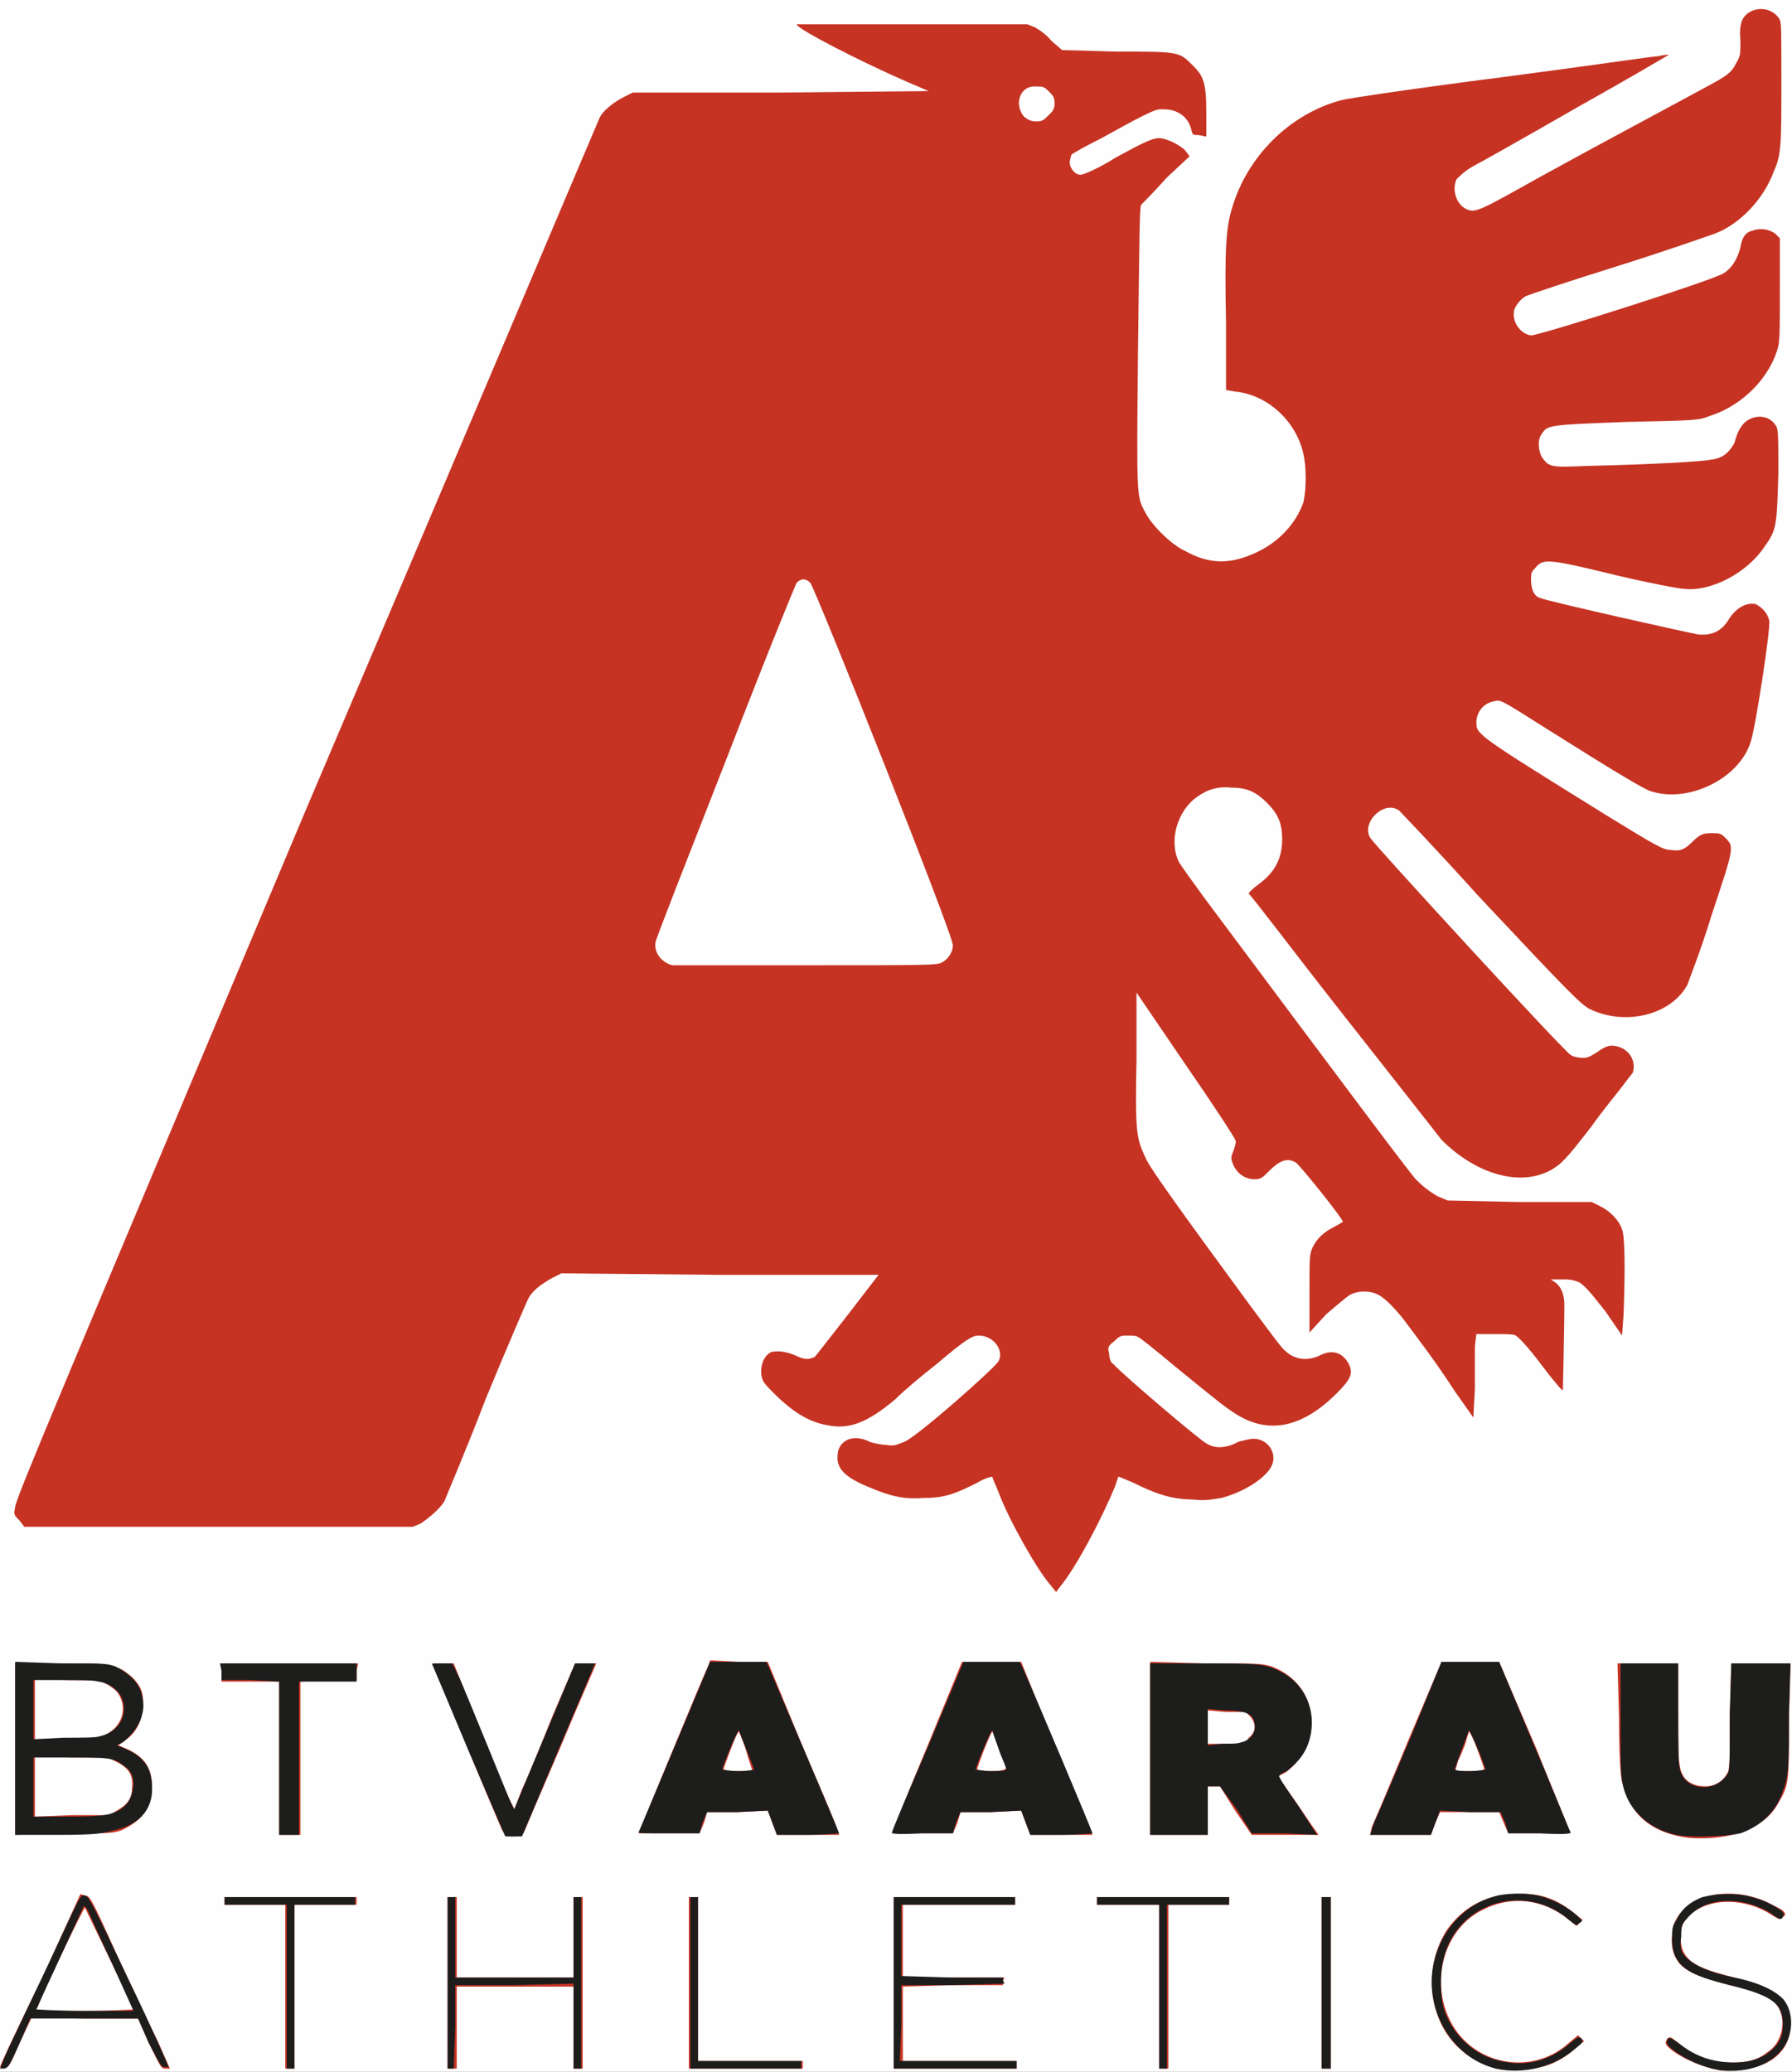 <?xml version="1.0" standalone="no"?>

<!DOCTYPE svg PUBLIC "-//W3C//DTD SVG 20010904//EN"

 "http://www.w3.org/TR/2001/REC-SVG-20010904/DTD/svg10.dtd">

<svg version="1.0" xmlns="http://www.w3.org/2000/svg"

 width="1181pt" height="1365pt" viewBox="0 0 1181 1365"

 preserveAspectRatio="xMidYMid meet">

<rect x="0" y="0" width="1181" height="1365" fill="#808080" stroke="none"/>

<path fill="#fefefe" stroke="none" d="
M0 682

L0 0

L590 0

L1181 0

L1181 682

L1181 1365

L590 1365

L0 1365

L0 682

Z

"/>

<path fill="#c63323" stroke="none" d="
M986 1363

C976 1360 968 1356 960 1348

C941 1329 938 1295 954 1271

C965 1256 980 1248 1000 1248

C1016 1247 1027 1252 1038 1261

L1043 1265

L1041 1267

L1039 1269

L1034 1265

C1017 1251 996 1249 978 1258

C952 1270 942 1305 956 1332

C971 1361 1010 1368 1034 1346

L1040 1341

L1042 1343

L1044 1345

L1040 1348

C1034 1354 1026 1359 1019 1361

C1010 1364 994 1365 986 1363

Z

M1133 1364

C1122 1362 1110 1357 1102 1351

C1097 1347 1097 1346 1099 1343

C1101 1342 1101 1342 1106 1346

C1117 1355 1127 1359 1142 1359

C1152 1359 1159 1357 1165 1352

C1176 1345 1178 1327 1169 1319

C1163 1314 1158 1312 1140 1308

C1121 1303 1113 1300 1107 1294

C1103 1289 1101 1283 1102 1275

C1102 1267 1106 1261 1113 1255

C1126 1246 1148 1245 1166 1254

C1170 1256 1174 1258 1175 1259

C1177 1261 1177 1262 1175 1263

C1173 1265 1173 1265 1168 1262

C1147 1248 1118 1251 1109 1268

C1107 1273 1107 1282 1110 1287

C1114 1294 1122 1298 1147 1304

C1171 1310 1180 1318 1180 1334

C1180 1349 1170 1360 1152 1363

C1146 1364 1138 1365 1133 1364

Z

M0 1362

C0 1361 12 1335 27 1305

L53 1248

L56 1249

C59 1249 60 1250 77 1288

C87 1309 99 1335 104 1345

L112 1363

L109 1363

C106 1363 106 1362 98 1346

L91 1330

L56 1330

L21 1329

L13 1346

C6 1362 6 1362 3 1362

C1 1362 0 1362 0 1362

Z

M88 1324

C88 1323 56 1257 56 1257

C55 1257 29 1311 25 1322

L23 1325

L55 1325

C73 1325 88 1324 88 1324

Z

M188 1309

L188 1255

L168 1255

L148 1255

L148 1252

L148 1250

L191 1250

L235 1250

L235 1252

L235 1255

L214 1255

L194 1255

L194 1309

L194 1363

L191 1363

L188 1363

L188 1309

Z

M295 1306

L295 1250

L298 1250

L301 1250

L301 1276

L301 1303

L339 1303

L378 1303

L378 1276

L378 1250

L381 1250

L384 1250

L384 1306

L384 1363

L381 1363

L378 1363

L378 1336

L378 1309

L339 1309

L301 1309

L301 1336

L301 1363

L298 1363

L295 1363

L295 1306

Z

M454 1306

L454 1250

L457 1250

L460 1250

L460 1304

L460 1358

L494 1358

L529 1358

L529 1360

L529 1363

L491 1363

L454 1363

L454 1306

Z

M589 1306

L589 1250

L629 1250

L669 1250

L669 1252

L669 1255

L632 1255

L595 1255

L595 1279

L595 1303

L628 1303

L662 1303

L661 1305

L661 1308

L628 1308

L595 1309

L595 1333

L595 1358

L632 1358

L670 1358

L670 1360

L670 1363

L629 1363

L589 1363

L589 1306

Z

M764 1309

L764 1255

L743 1255

L723 1255

L723 1252

L723 1250

L766 1250

L810 1250

L810 1252

L810 1255

L790 1255

L770 1255

L770 1309

L770 1363

L767 1363

L764 1363

L764 1309

Z

M871 1306

L871 1250

L874 1250

L877 1250

L877 1306

L877 1363

L874 1363

L871 1363

L871 1306

Z

M1113 1211

C1089 1208 1074 1196 1069 1174

C1068 1171 1067 1156 1067 1132

L1066 1096

L1086 1096

L1106 1096

L1106 1126

C1106 1143 1106 1160 1107 1163

C1108 1172 1114 1177 1124 1177

C1130 1177 1135 1174 1138 1169

C1140 1166 1140 1164 1140 1131

L1141 1096

L1160 1096

L1180 1096

L1179 1133

C1179 1175 1179 1176 1172 1188

C1163 1205 1140 1213 1113 1211

Z

M331 1206

C330 1204 319 1178 307 1149

C295 1120 285 1096 285 1096

C285 1096 288 1096 292 1096

L299 1096

L317 1141

C327 1165 336 1187 337 1188

L339 1192

L344 1179

C347 1173 356 1151 364 1131

L379 1096

L386 1096

C389 1096 393 1096 393 1096

C393 1096 382 1121 369 1152

C356 1182 345 1208 345 1208

C344 1209 342 1210 338 1210

C333 1210 333 1209 331 1206

Z

M10 1152

L10 1096

L38 1096

C66 1096 68 1096 74 1098

C80 1099 82 1101 87 1105

C93 1111 95 1116 94 1124

C94 1133 90 1142 82 1147

L78 1150

L85 1153

C97 1159 101 1167 100 1181

C99 1192 93 1200 80 1206

C74 1208 73 1208 42 1208

L10 1209

L10 1152

Z

M77 1193

C84 1189 87 1185 87 1178

C88 1170 85 1165 77 1161

L71 1158

L47 1158

L23 1157

L23 1177

L23 1197

L47 1196

L72 1196

L77 1193

Z

M67 1144

C79 1140 85 1127 78 1116

C77 1114 74 1112 71 1110

C65 1107 65 1107 44 1107

L23 1106

L23 1126

L23 1146

L42 1146

C57 1146 62 1145 67 1144

Z

M184 1158

L184 1108

L165 1108

L146 1108

L146 1102

L146 1096

L191 1096

L236 1096

L235 1101

L235 1107

L216 1107

L198 1108

L198 1158

L198 1209

L191 1209

L184 1209

L184 1158

Z

M421 1208

C421 1207 464 1103 467 1097

L468 1094

L487 1095

L506 1095

L527 1146

C539 1174 550 1200 551 1203

L553 1209

L533 1209

L512 1209

L509 1201

L506 1193

L486 1194

L466 1194

L464 1201

L461 1208

L441 1208

C430 1208 421 1208 421 1208

Z

M493 1158

C492 1154 490 1148 489 1146

C488 1143 487 1141 487 1141

C486 1141 482 1151 477 1165

C476 1166 479 1167 486 1167

L496 1167

L493 1158

Z

M588 1208

C588 1207 598 1182 611 1151

L634 1095

L654 1095

L673 1095

L696 1152

L720 1209

L699 1209

L679 1209

L676 1201

L673 1193

L653 1194

L633 1194

L631 1201

L628 1208

L608 1208

C597 1208 588 1208 588 1208

Z

M663 1165

C663 1164 655 1142 654 1141

C653 1141 644 1164 644 1166

C644 1166 648 1167 653 1167

C660 1167 663 1166 663 1165

Z

M758 1152

L758 1095

L794 1096

C830 1096 831 1096 838 1098

C859 1106 869 1126 862 1148

C860 1155 853 1164 847 1168

C845 1169 843 1170 843 1170

C842 1170 846 1176 851 1183

C856 1190 862 1199 864 1202

L869 1209

L847 1209

L825 1209

L814 1193

L804 1177

L800 1177

L796 1177

L796 1193

L796 1209

L777 1209

L758 1209

L758 1152

Z

M823 1145

C828 1141 828 1136 824 1131

L821 1128

L808 1128

L796 1127

L796 1138

L796 1149

L808 1149

L820 1149

L823 1145

Z

M904 1204

C905 1202 916 1176 928 1147

L950 1095

L969 1095

L988 1095

L1012 1151

C1024 1181 1035 1207 1035 1208

C1036 1208 1027 1208 1015 1208

L994 1208

L991 1201

L988 1194

L969 1194

L949 1194

L946 1201

L943 1209

L923 1209

L903 1209

L904 1204

Z

M978 1165

C973 1150 969 1141 968 1141

C968 1142 967 1144 966 1148

C965 1151 963 1156 961 1160

L959 1167

L969 1167

C976 1167 979 1166 978 1165

Z

M692 1044

C684 1035 665 1002 658 983

C656 978 654 974 654 973

C653 973 649 974 644 977

C630 984 623 987 609 987

C596 988 587 986 573 980

C558 974 551 968 552 959

C552 955 554 951 558 949

C561 947 568 947 573 950

C576 951 581 952 584 952

C589 953 591 952 596 950

C604 947 655 902 658 897

C662 890 655 880 645 880

C641 880 637 882 617 899

C608 906 596 916 590 922

C571 938 559 942 545 939

C533 937 522 930 510 918

C507 915 504 912 503 910

C500 904 502 894 508 891

C511 890 517 890 524 893

C530 896 533 896 537 894

C538 893 548 880 559 866

L579 840

L474 840

L370 839

L364 842

C357 846 351 850 348 856

C347 858 334 888 320 922

C307 956 294 986 293 989

C290 994 283 1000 277 1004

L272 1006

L144 1006

L16 1006

L13 1002

C9 998 9 998 10 993

C10 988 42 913 201 535

C307 286 394 80 395 78

C397 73 405 67 411 64

L417 61

L514 61

L612 60

L598 54

C568 41 525 19 525 16

C525 16 559 16 601 16

L677 16

L682 18

C684 19 690 23 693 27

L700 33

L736 34

C777 34 777 34 786 43

C793 50 795 54 795 74

L795 90

L790 89

C786 89 786 89 785 85

C783 77 776 72 767 72

C762 72 762 71 726 91

C716 96 707 101 706 102

C706 103 705 105 705 107

C705 111 709 116 713 115

C714 115 724 111 735 104

C755 93 760 91 764 91

C768 91 777 95 781 99

L784 103

L769 117

C761 126 753 134 752 135

C751 138 751 152 750 230

C749 330 749 327 755 338

C759 346 772 359 781 363

C797 372 811 372 828 364

C843 357 854 345 859 331

C861 322 861 308 859 299

C854 277 835 260 814 258

L808 257

L808 212

C807 164 808 150 812 137

C822 103 850 75 884 66

C887 65 934 58 989 51

C1043 44 1090 37 1093 37

C1097 36 1100 36 1100 36

C1100 36 1073 52 1039 71

C1006 90 974 108 970 110

C965 113 962 116 960 118

C957 124 959 133 965 137

C972 141 973 140 1016 116

C1056 94 1103 69 1125 57

C1138 50 1141 48 1144 42

C1147 37 1147 36 1147 27

C1146 16 1148 11 1153 8

C1160 4 1169 6 1173 13

C1174 16 1174 20 1174 54

C1174 95 1174 102 1169 113

C1162 132 1146 148 1130 154

C1127 155 1099 165 1067 175

C1035 185 1008 194 1006 195

C1003 196 999 201 998 204

C996 212 1002 220 1009 221

C1015 221 1131 184 1136 180

C1141 177 1145 171 1147 163

C1148 157 1150 153 1155 152

C1160 150 1166 151 1170 154

L1173 157

L1173 190

C1173 214 1173 223 1172 228

C1167 248 1149 267 1127 274

C1119 277 1119 277 1072 278

C1020 280 1020 280 1016 286

C1013 290 1014 297 1016 301

C1021 308 1022 308 1046 307

C1091 306 1122 304 1127 303

C1135 302 1139 299 1143 292

C1144 288 1146 283 1147 282

C1152 273 1165 272 1170 280

C1172 282 1172 286 1172 312

C1171 346 1171 349 1163 360

C1152 377 1128 390 1110 388

C1107 388 1086 384 1065 379

C1020 368 1017 368 1012 374

C1009 377 1009 378 1009 382

C1009 388 1011 393 1015 394

C1019 396 1113 417 1119 418

C1128 419 1135 416 1140 407

C1145 400 1151 397 1157 398

C1161 400 1165 404 1166 409

C1167 414 1157 479 1154 488

C1147 513 1112 530 1087 521

C1082 519 1065 509 1019 480

C989 461 989 461 985 462

C978 463 973 469 973 476

C973 484 973 484 1060 538

C1091 557 1096 560 1101 560

C1107 561 1110 560 1115 555

C1121 549 1123 549 1129 549

C1133 549 1134 549 1137 552

C1143 558 1143 558 1128 603

C1121 626 1113 646 1112 649

C1101 669 1071 676 1048 665

C1042 662 1035 655 974 590

C947 560 923 535 922 534

C912 527 897 542 903 552

C906 557 1031 693 1035 695

C1036 696 1040 697 1043 697

C1047 697 1048 696 1053 693

C1057 690 1060 689 1062 689

C1072 689 1079 698 1076 707

C1075 708 1072 712 1069 716

C1066 720 1056 732 1049 742

C1032 764 1029 767 1022 771

C1002 782 973 774 950 751

C947 747 917 709 884 667

C851 625 824 589 823 589

C823 588 825 586 829 583

C840 575 845 566 845 553

C845 542 842 536 835 529

C828 522 822 519 812 519

C803 518 796 520 789 525

C776 534 770 554 777 568

C778 570 786 581 794 592

C891 722 927 770 933 777

C938 782 942 785 947 788

L954 791

L1001 792

L1049 792

L1055 795

C1061 798 1067 804 1069 810

C1071 815 1071 839 1070 866

L1069 880

L1058 864

C1047 850 1045 848 1041 845

C1036 843 1034 843 1029 843

L1022 843

L1025 845

C1029 848 1031 853 1031 860

C1031 873 1030 916 1030 916

C1029 916 1026 912 1021 906

C1009 890 1003 883 999 880

C997 879 994 879 984 879

L973 879

L972 887

C972 892 972 905 972 915

L971 934

L959 917

C946 897 936 884 924 868

C913 855 908 851 899 851

C895 851 892 852 890 853

C888 854 881 860 874 866

L863 878

L863 852

C863 827 863 827 865 822

C868 816 872 812 880 808

C882 807 885 805 885 805

C885 803 857 768 854 766

C849 763 844 764 837 771

C832 776 831 777 827 777

C821 777 816 774 813 768

C811 763 811 763 813 758

C814 755 815 752 814 751

C814 750 799 727 781 701

L749 654

L749 698

C748 747 749 750 755 763

C758 770 779 799 823 859

C835 875 845 889 847 890

C853 896 862 897 870 893

C878 889 885 891 889 899

C892 905 890 909 881 918

C858 941 836 945 815 932

C807 927 801 922 774 900

C762 890 751 881 750 881

C749 880 746 880 743 880

C739 880 738 880 734 884

C730 887 730 888 731 892

C731 895 732 898 734 899

C739 905 792 950 795 951

C801 955 809 954 816 950

C820 949 824 948 826 948

C836 948 842 958 838 966

C834 974 820 983 805 987

C798 988 795 989 786 988

C772 988 761 984 747 977

C742 975 738 973 737 973

C737 973 736 976 735 979

C726 1001 709 1033 699 1045

L696 1049

L692 1044

Z

M621 634

C625 632 628 627 628 623

C629 618 537 387 534 384

C531 381 528 381 525 384

C524 386 509 422 478 502

C453 566 432 619 432 621

C431 628 436 634 443 636

C445 636 485 636 533 636

C613 636 618 636 621 634

Z

M691 76

C694 73 695 72 695 68

C695 64 694 63 691 60

C688 57 687 57 683 57

C672 56 668 69 675 77

C678 79 679 80 683 80

C687 80 688 79 691 76

Z

"/>

<path fill="#1d1d1c" stroke="none" d="
M986 1363

C957 1356 938 1324 945 1293

C950 1271 966 1254 987 1249

C996 1247 1011 1247 1020 1251

C1027 1253 1038 1260 1041 1264

C1043 1265 1043 1266 1041 1267

C1039 1269 1039 1269 1034 1265

C1017 1250 992 1248 973 1260

C962 1267 954 1278 951 1292

C949 1300 949 1317 952 1325

C958 1342 973 1355 989 1358

C1005 1362 1021 1358 1034 1347

C1040 1342 1040 1342 1042 1343

C1044 1345 1043 1346 1038 1350

C1024 1362 1004 1367 986 1363

Z

M1133 1364

C1122 1362 1111 1357 1103 1351

C1098 1347 1098 1346 1099 1344

C1099 1343 1100 1343 1101 1343

C1101 1343 1103 1344 1106 1346

C1117 1355 1129 1359 1143 1359

C1157 1359 1166 1354 1172 1346

C1174 1342 1175 1340 1175 1334

C1175 1320 1168 1315 1140 1308

C1116 1302 1109 1298 1104 1289

C1103 1286 1102 1283 1102 1278

C1102 1271 1102 1269 1105 1265

C1108 1258 1114 1253 1122 1250

C1127 1249 1130 1248 1139 1248

C1148 1248 1151 1249 1158 1251

C1162 1252 1168 1255 1171 1257

C1176 1260 1176 1261 1175 1263

C1174 1265 1173 1265 1169 1262

C1164 1258 1154 1254 1146 1253

C1131 1251 1119 1255 1111 1265

C1108 1268 1108 1270 1108 1276

C1107 1283 1108 1285 1109 1287

C1114 1294 1124 1299 1143 1303

C1158 1306 1169 1311 1175 1317

C1183 1326 1182 1343 1173 1352

C1164 1362 1149 1366 1133 1364

Z

M5 1351

C8 1345 20 1319 32 1294

C53 1249 53 1248 56 1249

C58 1249 60 1252 85 1305

C100 1336 111 1361 111 1362

C111 1362 110 1362 109 1362

C106 1362 106 1361 98 1346

L91 1330

L56 1330

L20 1330

L13 1346

C6 1362 5 1363 2 1363

L0 1363

L5 1351

Z

M74 1294

C66 1277 59 1261 58 1259

C57 1257 56 1256 55 1256

C55 1257 24 1323 24 1324

C24 1324 38 1325 56 1325

L88 1325

L74 1294

Z

M189 1309

L189 1255

L168 1255

L148 1255

L148 1252

L148 1250

L191 1250

L234 1250

L234 1252

L234 1255

L214 1255

L194 1255

L194 1309

L194 1363

L191 1363

L189 1363

L189 1309

Z

M295 1306

L295 1250

L297 1250

L300 1250

L300 1276

L300 1303

L339 1303

L378 1303

L378 1276

L378 1250

L380 1250

L383 1250

L383 1306

L383 1363

L380 1363

L378 1363

L378 1335

L378 1307

L339 1308

L300 1308

L300 1335

L299 1363

L297 1363

L295 1363

L295 1306

Z

M455 1306

L455 1250

L457 1250

L460 1250

L460 1304

L460 1358

L494 1358

L528 1358

L528 1360

L528 1363

L491 1363

L455 1363

L455 1306

Z

M589 1306

L589 1250

L629 1250

L669 1250

L669 1252

L669 1255

L631 1255

L594 1255

L594 1278

L594 1302

L627 1303

L661 1303

L661 1305

L662 1307

L628 1308

L594 1308

L594 1333

L593 1358

L631 1358

L670 1358

L670 1360

L670 1363

L629 1363

L589 1363

L589 1306

Z

M764 1309

L764 1255

L743 1255

L723 1255

L723 1252

L723 1250

L766 1250

L810 1250

L810 1252

L810 1255

L789 1255

L769 1255

L769 1309

L769 1363

L766 1363

L764 1363

L764 1309

Z

M871 1306

L871 1250

L874 1250

L877 1250

L877 1306

L877 1363

L874 1363

L871 1363

L871 1306

Z

M1105 1209

C1090 1206 1079 1197 1073 1186

C1068 1175 1068 1171 1068 1132

L1068 1096

L1087 1096

L1106 1096

L1106 1128

C1106 1149 1106 1162 1107 1165

C1107 1167 1109 1171 1111 1173

C1119 1181 1134 1178 1139 1168

C1140 1164 1140 1161 1140 1130

L1141 1096

L1160 1096

L1180 1096

L1179 1128

C1179 1161 1179 1170 1175 1180

C1171 1193 1161 1203 1147 1208

C1138 1210 1114 1211 1105 1209

Z

M309 1154

C296 1123 285 1097 285 1097

C284 1096 286 1096 291 1096

L298 1096

L302 1104

C304 1108 313 1130 322 1152

C331 1174 338 1192 339 1192

C339 1192 348 1170 359 1144

L379 1096

L386 1096

C390 1096 393 1096 392 1096

C392 1097 381 1122 368 1153

L344 1210

L338 1210

L333 1210

L309 1154

Z

M10 1152

L10 1095

L40 1096

C69 1096 70 1096 76 1098

C84 1102 91 1108 93 1115

C95 1122 95 1126 93 1132

C91 1138 86 1144 81 1148

L77 1150

L82 1152

C94 1157 99 1164 100 1174

C102 1191 93 1202 75 1206

C68 1208 64 1209 38 1209

L10 1209

L10 1152

Z

M73 1195

C83 1192 87 1186 88 1176

C88 1170 86 1166 81 1163

C75 1158 70 1158 45 1158

L22 1158

L22 1177

C22 1187 22 1197 22 1197

C23 1197 33 1197 46 1197

C64 1197 70 1196 73 1195

Z

M66 1144

C79 1141 85 1129 80 1118

C77 1113 72 1109 65 1108

C62 1107 51 1107 40 1107

L22 1107

L22 1126

L22 1146

L42 1145

C53 1145 64 1145 66 1144

Z

M184 1158

L184 1108

L165 1107

L146 1107

L146 1101

L145 1096

L190 1096

L235 1096

L235 1102

L235 1108

L216 1108

L197 1108

L197 1158

L197 1209

L190 1209

L184 1209

L184 1158

Z

M421 1207

C421 1207 432 1181 445 1150

L468 1095

L487 1095

L505 1095

L506 1097

C509 1104 553 1207 553 1208

C553 1208 543 1209 532 1209

L512 1209

L509 1201

L506 1193

L486 1194

L466 1194

L463 1201

L461 1208

L441 1208

C424 1208 420 1208 421 1207

Z

M497 1166

C497 1165 487 1141 487 1140

C486 1140 476 1164 476 1166

C476 1166 481 1167 487 1167

C492 1167 497 1166 497 1166

Z

M588 1207

C588 1206 599 1180 612 1150

L635 1095

L654 1095

L672 1095

L674 1099

C683 1119 720 1207 720 1208

C720 1208 710 1209 699 1209

L679 1209

L676 1201

L673 1193

L653 1194

L633 1194

L630 1201

L628 1208

L607 1208

C588 1209 587 1208 588 1207

Z

M663 1165

C663 1164 660 1158 658 1152

C656 1146 654 1141 654 1140

C653 1140 643 1164 643 1166

C643 1166 648 1167 654 1167

C663 1167 664 1166 663 1165

Z

M758 1152

L758 1096

L791 1096

C827 1096 833 1096 843 1101

C858 1108 867 1124 864 1142

C862 1153 857 1160 848 1167

C845 1168 843 1170 843 1170

C842 1170 848 1179 855 1189

L868 1209

L847 1208

L825 1208

L815 1192

L804 1177

L800 1177

L796 1177

L796 1193

L796 1209

L777 1209

L758 1209

L758 1152

Z

M818 1148

C823 1147 827 1143 827 1138

C827 1130 823 1127 807 1127

L796 1126

L796 1138

L796 1150

L805 1149

C810 1149 816 1149 818 1148

Z

M906 1200

C908 1196 919 1170 930 1144

L950 1095

L969 1095

L988 1095

L1011 1150

C1024 1180 1034 1206 1035 1207

C1035 1208 1035 1209 1015 1208

L994 1208

L992 1201

L989 1194

L969 1194

L949 1193

L946 1201

L943 1209

L923 1209

L903 1209

L906 1200

Z

M979 1166

C979 1164 969 1140 968 1140

C968 1141 963 1153 959 1165

C958 1166 959 1167 968 1167

C974 1167 979 1166 979 1166

Z

"/>

</svg>

